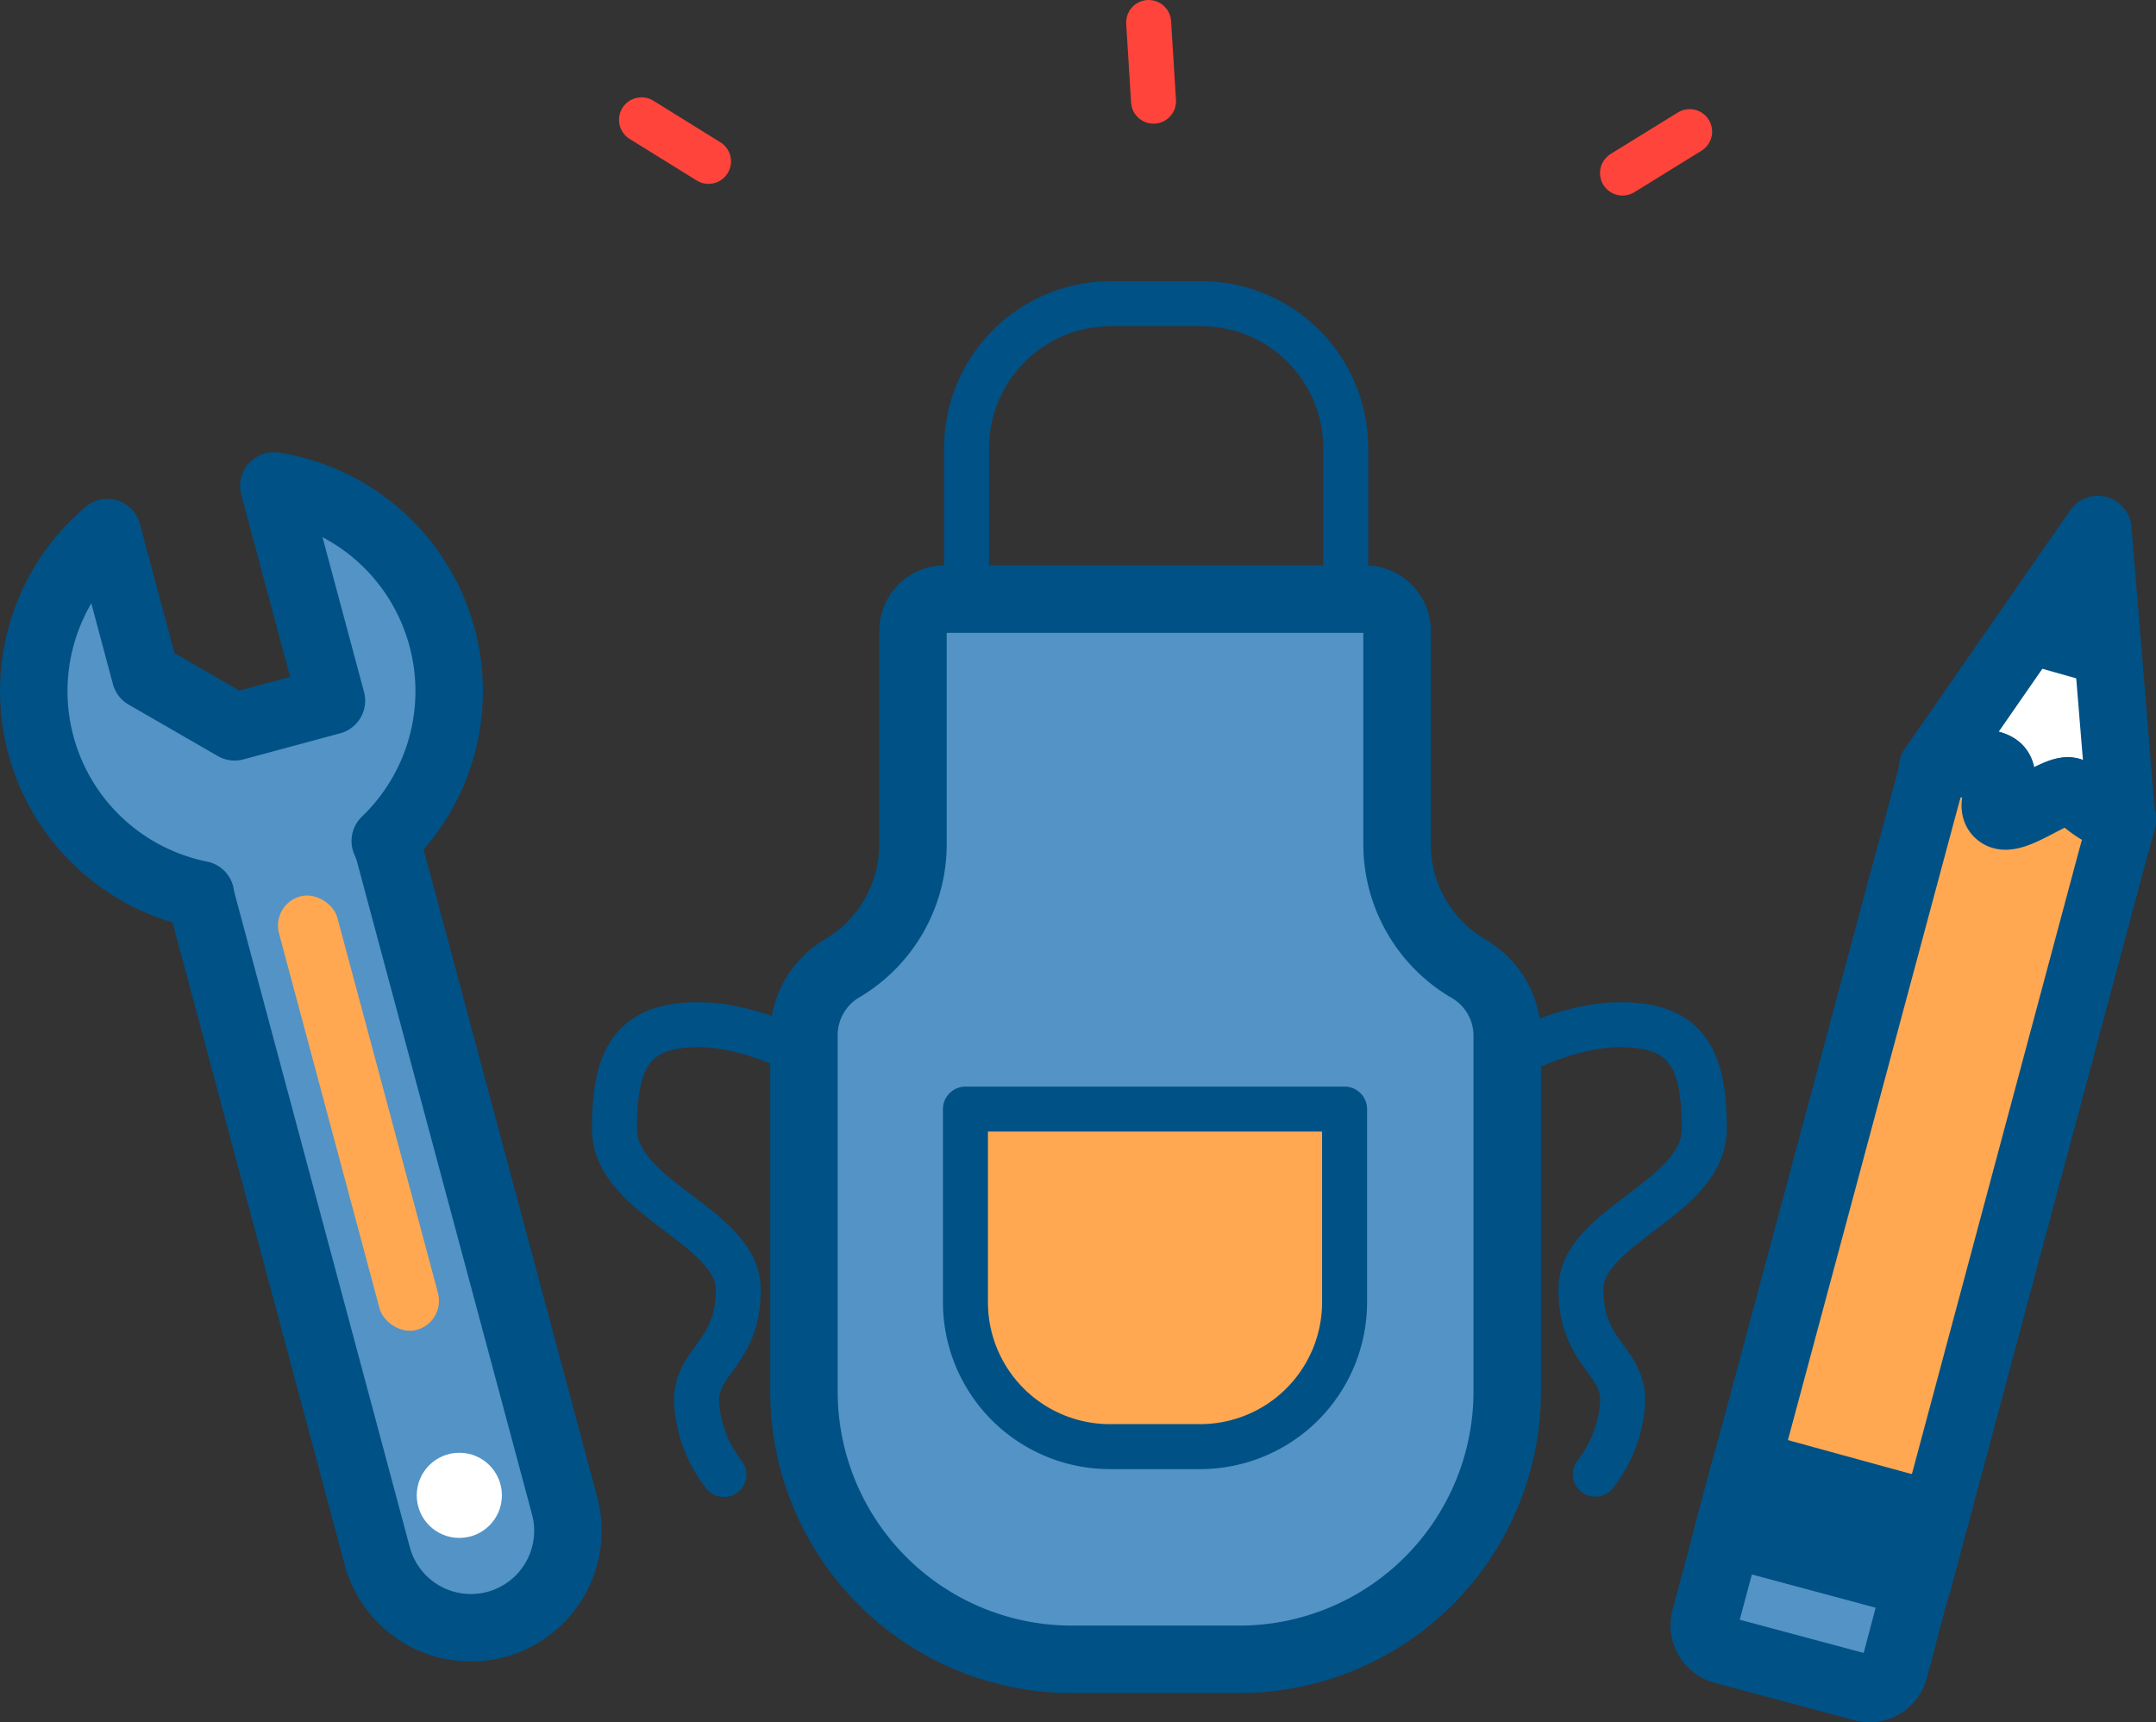 <?xml version="1.0" encoding="utf-8"?>
<svg xmlns="http://www.w3.org/2000/svg" viewBox="0 0 189.82 151.65"><rect x="0" y="0" width="189.82" height="151.65" fill="#333333" stroke="none"/><defs><style>.cls-1,.cls-10,.cls-9{fill:none;}.cls-1{stroke:#fff;stroke-width:2.38px;}.cls-1,.cls-10,.cls-11,.cls-2,.cls-3,.cls-4,.cls-5,.cls-9{stroke-linecap:round;}.cls-1,.cls-10,.cls-11,.cls-2,.cls-3,.cls-4,.cls-5{stroke-linejoin:round;}.cls-2,.cls-8{fill:#fff;}.cls-10,.cls-11,.cls-2,.cls-3,.cls-4,.cls-5{stroke:#005186;}.cls-2,.cls-3,.cls-4,.cls-5{stroke-width:5.94px;}.cls-3{fill:#5393c5;}.cls-11,.cls-4,.cls-7{fill:#ffa851;}.cls-5,.cls-6{fill:#005186;}.cls-9{stroke:#ff443b;stroke-miterlimit:10;}.cls-10,.cls-11,.cls-9{stroke-width:3.96px;}</style></defs><title>workforce</title><g id="Layer_2" data-name="Layer 2"><g id="Layer_1-2" data-name="Layer 1"><path class="cls-1" d="M186.86,72.09l-1.45-.39A4.9,4.9,0,0,0,186.86,72.09Z"/><path class="cls-2" d="M175.67,67.48c.6.34.55,1,.38,1.71-.24,1-.7,2.1,0,2.54s2.62-.64,4.14-1.41c.9-.46,1.69-.81,2.11-.63.84.35,1.69,1.41,3.06,2a4.77,4.77,0,0,0,1.43.39l-2.09-25.45-14.56,21S174.23,66.68,175.67,67.48Z"/><path class="cls-1" d="M186.84,72.09v0Z"/><path class="cls-3" d="M150.12,142.53a2.28,2.28,0,0,0,1.61,2.78L164,148.6a2.25,2.25,0,0,0,2.77-1.6l2-7.54L152.14,135Z"/><path class="cls-4" d="M186.84,72.09a4.77,4.77,0,0,1-1.43-.39c-1.37-.6-2.22-1.66-3.06-2-.42-.18-1.21.17-2.11.63-1.52.77-3.34,1.88-4.14,1.41s-.29-1.54,0-2.54c.17-.71.22-1.37-.38-1.71-1.44-.8-5.48.14-5.48.14l-1,3.67L153.75,129l16.67,4.47,15.46-57.71,1-3.6Z"/><polygon class="cls-5" points="152.14 134.89 168.81 139.47 170.42 133.46 153.75 128.88 152.14 134.89"/><polygon class="cls-6" points="184.75 46.64 178.52 58.52 184.48 60.21 184.75 46.64"/><path class="cls-3" d="M38.92,56.12A18.28,18.28,0,0,0,24.11,42.79L29.18,61.7,20.66,64l-7.85-4.53L9.45,46.9a18.28,18.28,0,0,0,8.2,31.88,8.64,8.64,0,0,0,.19.85L33.21,137a8.54,8.54,0,1,0,16.5-4.42L34.33,75.21a7.59,7.59,0,0,0-.41-1.16A18.27,18.27,0,0,0,38.92,56.12Z"/><rect class="cls-7" x="28.67" y="77.98" width="5.3" height="39.36" rx="2.65" transform="matrix(0.97, -0.26, 0.26, 0.97, -24.21, 11.43)"/><circle class="cls-8" cx="40.44" cy="131.67" r="3.75"/><line class="cls-9" x1="56.48" y1="10.55" x2="62.38" y2="14.21"/><line class="cls-9" x1="148.76" y1="11.59" x2="142.85" y2="15.24"/><line class="cls-9" x1="101.13" y1="1.98" x2="101.56" y2="8.91"/><path class="cls-10" d="M73.28,94.23s-6-4-11.82-4-7.36,3-7.36,9.17S65,107.94,65,113.56s-3.68,6.21-3.68,9.79a11.36,11.36,0,0,0,2.42,6.49"/><path class="cls-10" d="M130.86,94.23s6-4,11.82-4,7.37,3,7.37,9.17-10.86,8.51-10.86,14.13,3.68,6.21,3.68,9.79a11.36,11.36,0,0,1-2.42,6.49"/><path class="cls-10" d="M85,26.74h33.38a0,0,0,0,1,0,0V64.36a12.72,12.72,0,0,1-12.72,12.72H97.77A12.72,12.72,0,0,1,85,64.36V26.74A0,0,0,0,1,85,26.74Z" transform="translate(203.48 103.82) rotate(180)"/><path class="cls-3" d="M123,74.33V55.56a2.81,2.81,0,0,0-2.81-2.81h-37a2.81,2.81,0,0,0-2.81,2.81V74.33a12.69,12.69,0,0,1-6.16,10.89,6.84,6.84,0,0,0-3.44,5.83v31.47a23.59,23.59,0,0,0,23.59,23.59h14.74a23.59,23.59,0,0,0,23.59-23.59V91.1a6.81,6.81,0,0,0-3.47-5.84A12.72,12.72,0,0,1,123,74.33Z"/><path class="cls-11" d="M85,97.66h33.38a0,0,0,0,1,0,0v17a12.72,12.72,0,0,1-12.72,12.72H97.77A12.72,12.72,0,0,1,85,114.69v-17A0,0,0,0,1,85,97.66Z"/></g></g></svg>
